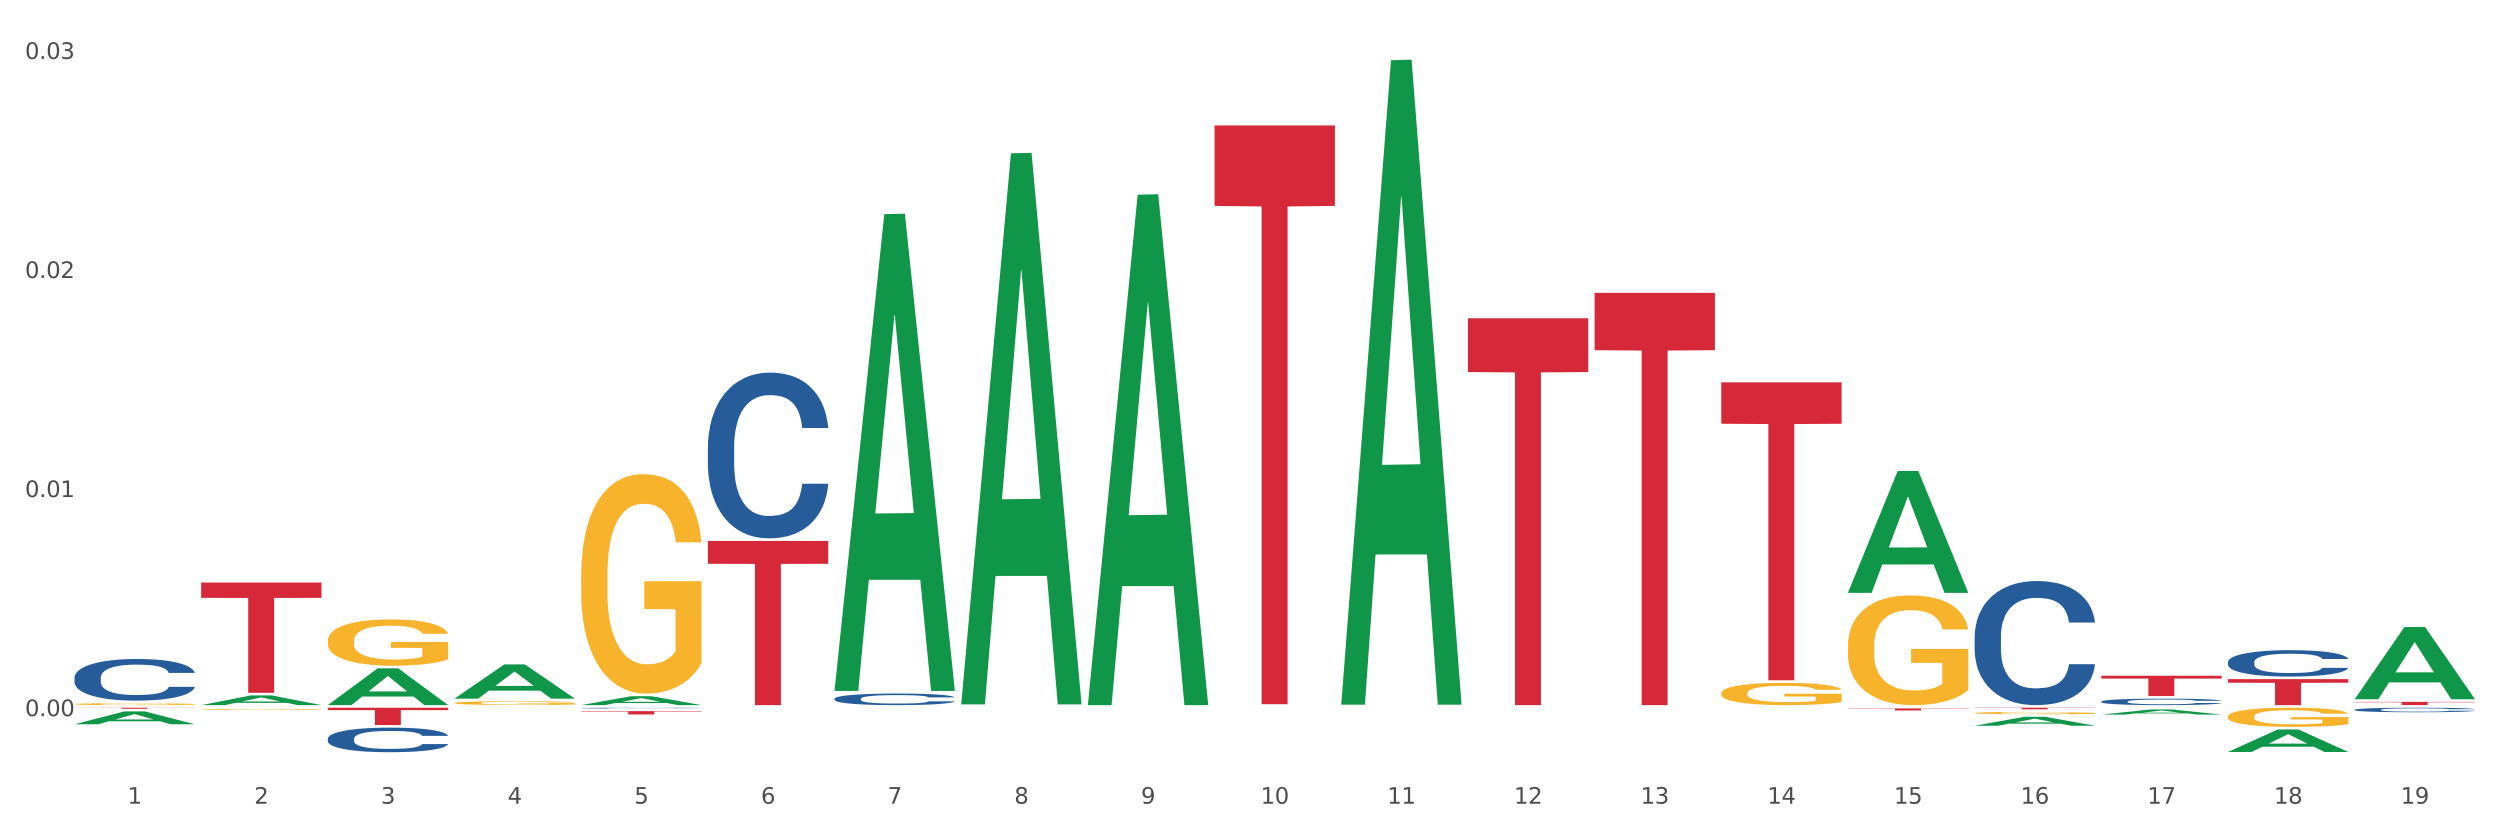 <?xml version="1.0" encoding="utf-8" standalone="no"?>
<!DOCTYPE svg PUBLIC "-//W3C//DTD SVG 1.1//EN"
  "http://www.w3.org/Graphics/SVG/1.1/DTD/svg11.dtd">
<svg xmlns:xlink="http://www.w3.org/1999/xlink" width="1080pt" height="360pt" viewBox="0 0 1080 360" xmlns="http://www.w3.org/2000/svg" version="1.1">
 <rect x="0" y="0" width="1080" height="360" fill="#333333" stroke="none"/>
 <defs>
  <style type="text/css">*{stroke-linejoin: round; stroke-linecap: butt}</style>
 </defs>
 <g id="figure_1">
  <g id="patch_1">
   <path d="M 0 360 
L 1080 360 
L 1080 0 
L 0 0 
z
" style="fill: #ffffff; stroke: #ffffff; stroke-linejoin: miter"/>
  </g>
  <g id="axes_1">
   <g id="matplotlib.axis_1">
    <g id="xtick_1">
     <g id="text_1">
      <!-- 1 -->
      <g style="fill: #4d4d4d" transform="translate(55.115 347.204) scale(0.096 -0.096)">
       <defs>
        <path id="DejaVuSans-31" d="M 794 531 
L 1825 531 
L 1825 4091 
L 703 3866 
L 703 4441 
L 1819 4666 
L 2450 4666 
L 2450 531 
L 3481 531 
L 3481 0 
L 794 0 
L 794 531 
z
" transform="scale(0.016)"/>
       </defs>
       <use xlink:href="#DejaVuSans-31"/>
      </g>
     </g>
    </g>
    <g id="xtick_2">
     <g id="text_2">
      <!-- 2 -->
      <g style="fill: #4d4d4d" transform="translate(109.839 347.204) scale(0.096 -0.096)">
       <defs>
        <path id="DejaVuSans-32" d="M 1228 531 
L 3431 531 
L 3431 0 
L 469 0 
L 469 531 
Q 828 903 1448 1529 
Q 2069 2156 2228 2338 
Q 2531 2678 2651 2914 
Q 2772 3150 2772 3378 
Q 2772 3750 2511 3984 
Q 2250 4219 1831 4219 
Q 1534 4219 1204 4116 
Q 875 4013 500 3803 
L 500 4441 
Q 881 4594 1212 4672 
Q 1544 4750 1819 4750 
Q 2544 4750 2975 4387 
Q 3406 4025 3406 3419 
Q 3406 3131 3298 2873 
Q 3191 2616 2906 2266 
Q 2828 2175 2409 1742 
Q 1991 1309 1228 531 
z
" transform="scale(0.016)"/>
       </defs>
       <use xlink:href="#DejaVuSans-32"/>
      </g>
     </g>
    </g>
    <g id="xtick_3">
     <g id="text_3">
      <!-- 3 -->
      <g style="fill: #4d4d4d" transform="translate(164.564 347.204) scale(0.096 -0.096)">
       <defs>
        <path id="DejaVuSans-33" d="M 2597 2516 
Q 3050 2419 3304 2112 
Q 3559 1806 3559 1356 
Q 3559 666 3084 287 
Q 2609 -91 1734 -91 
Q 1441 -91 1130 -33 
Q 819 25 488 141 
L 488 750 
Q 750 597 1062 519 
Q 1375 441 1716 441 
Q 2309 441 2620 675 
Q 2931 909 2931 1356 
Q 2931 1769 2642 2001 
Q 2353 2234 1838 2234 
L 1294 2234 
L 1294 2753 
L 1863 2753 
Q 2328 2753 2575 2939 
Q 2822 3125 2822 3475 
Q 2822 3834 2567 4026 
Q 2313 4219 1838 4219 
Q 1578 4219 1281 4162 
Q 984 4106 628 3988 
L 628 4550 
Q 988 4650 1302 4700 
Q 1616 4750 1894 4750 
Q 2613 4750 3031 4423 
Q 3450 4097 3450 3541 
Q 3450 3153 3228 2886 
Q 3006 2619 2597 2516 
z
" transform="scale(0.016)"/>
       </defs>
       <use xlink:href="#DejaVuSans-33"/>
      </g>
     </g>
    </g>
    <g id="xtick_4">
     <g id="text_4">
      <!-- 4 -->
      <g style="fill: #4d4d4d" transform="translate(219.288 347.204) scale(0.096 -0.096)">
       <defs>
        <path id="DejaVuSans-34" d="M 2419 4116 
L 825 1625 
L 2419 1625 
L 2419 4116 
z
M 2253 4666 
L 3047 4666 
L 3047 1625 
L 3713 1625 
L 3713 1100 
L 3047 1100 
L 3047 0 
L 2419 0 
L 2419 1100 
L 313 1100 
L 313 1709 
L 2253 4666 
z
" transform="scale(0.016)"/>
       </defs>
       <use xlink:href="#DejaVuSans-34"/>
      </g>
     </g>
    </g>
    <g id="xtick_5">
     <g id="text_5">
      <!-- 5 -->
      <g style="fill: #4d4d4d" transform="translate(274.012 347.204) scale(0.096 -0.096)">
       <defs>
        <path id="DejaVuSans-35" d="M 691 4666 
L 3169 4666 
L 3169 4134 
L 1269 4134 
L 1269 2991 
Q 1406 3038 1543 3061 
Q 1681 3084 1819 3084 
Q 2600 3084 3056 2656 
Q 3513 2228 3513 1497 
Q 3513 744 3044 326 
Q 2575 -91 1722 -91 
Q 1428 -91 1123 -41 
Q 819 9 494 109 
L 494 744 
Q 775 591 1075 516 
Q 1375 441 1709 441 
Q 2250 441 2565 725 
Q 2881 1009 2881 1497 
Q 2881 1984 2565 2268 
Q 2250 2553 1709 2553 
Q 1456 2553 1204 2497 
Q 953 2441 691 2322 
L 691 4666 
z
" transform="scale(0.016)"/>
       </defs>
       <use xlink:href="#DejaVuSans-35"/>
      </g>
     </g>
    </g>
    <g id="xtick_6">
     <g id="text_6">
      <!-- 6 -->
      <g style="fill: #4d4d4d" transform="translate(328.736 347.204) scale(0.096 -0.096)">
       <defs>
        <path id="DejaVuSans-36" d="M 2113 2584 
Q 1688 2584 1439 2293 
Q 1191 2003 1191 1497 
Q 1191 994 1439 701 
Q 1688 409 2113 409 
Q 2538 409 2786 701 
Q 3034 994 3034 1497 
Q 3034 2003 2786 2293 
Q 2538 2584 2113 2584 
z
M 3366 4563 
L 3366 3988 
Q 3128 4100 2886 4159 
Q 2644 4219 2406 4219 
Q 1781 4219 1451 3797 
Q 1122 3375 1075 2522 
Q 1259 2794 1537 2939 
Q 1816 3084 2150 3084 
Q 2853 3084 3261 2657 
Q 3669 2231 3669 1497 
Q 3669 778 3244 343 
Q 2819 -91 2113 -91 
Q 1303 -91 875 529 
Q 447 1150 447 2328 
Q 447 3434 972 4092 
Q 1497 4750 2381 4750 
Q 2619 4750 2861 4703 
Q 3103 4656 3366 4563 
z
" transform="scale(0.016)"/>
       </defs>
       <use xlink:href="#DejaVuSans-36"/>
      </g>
     </g>
    </g>
    <g id="xtick_7">
     <g id="text_7">
      <!-- 7 -->
      <g style="fill: #4d4d4d" transform="translate(383.461 347.204) scale(0.096 -0.096)">
       <defs>
        <path id="DejaVuSans-37" d="M 525 4666 
L 3525 4666 
L 3525 4397 
L 1831 0 
L 1172 0 
L 2766 4134 
L 525 4134 
L 525 4666 
z
" transform="scale(0.016)"/>
       </defs>
       <use xlink:href="#DejaVuSans-37"/>
      </g>
     </g>
    </g>
    <g id="xtick_8">
     <g id="text_8">
      <!-- 8 -->
      <g style="fill: #4d4d4d" transform="translate(438.185 347.204) scale(0.096 -0.096)">
       <defs>
        <path id="DejaVuSans-38" d="M 2034 2216 
Q 1584 2216 1326 1975 
Q 1069 1734 1069 1313 
Q 1069 891 1326 650 
Q 1584 409 2034 409 
Q 2484 409 2743 651 
Q 3003 894 3003 1313 
Q 3003 1734 2745 1975 
Q 2488 2216 2034 2216 
z
M 1403 2484 
Q 997 2584 770 2862 
Q 544 3141 544 3541 
Q 544 4100 942 4425 
Q 1341 4750 2034 4750 
Q 2731 4750 3128 4425 
Q 3525 4100 3525 3541 
Q 3525 3141 3298 2862 
Q 3072 2584 2669 2484 
Q 3125 2378 3379 2068 
Q 3634 1759 3634 1313 
Q 3634 634 3220 271 
Q 2806 -91 2034 -91 
Q 1263 -91 848 271 
Q 434 634 434 1313 
Q 434 1759 690 2068 
Q 947 2378 1403 2484 
z
M 1172 3481 
Q 1172 3119 1398 2916 
Q 1625 2713 2034 2713 
Q 2441 2713 2670 2916 
Q 2900 3119 2900 3481 
Q 2900 3844 2670 4047 
Q 2441 4250 2034 4250 
Q 1625 4250 1398 4047 
Q 1172 3844 1172 3481 
z
" transform="scale(0.016)"/>
       </defs>
       <use xlink:href="#DejaVuSans-38"/>
      </g>
     </g>
    </g>
    <g id="xtick_9">
     <g id="text_9">
      <!-- 9 -->
      <g style="fill: #4d4d4d" transform="translate(492.909 347.204) scale(0.096 -0.096)">
       <defs>
        <path id="DejaVuSans-39" d="M 703 97 
L 703 672 
Q 941 559 1184 500 
Q 1428 441 1663 441 
Q 2288 441 2617 861 
Q 2947 1281 2994 2138 
Q 2813 1869 2534 1725 
Q 2256 1581 1919 1581 
Q 1219 1581 811 2004 
Q 403 2428 403 3163 
Q 403 3881 828 4315 
Q 1253 4750 1959 4750 
Q 2769 4750 3195 4129 
Q 3622 3509 3622 2328 
Q 3622 1225 3098 567 
Q 2575 -91 1691 -91 
Q 1453 -91 1209 -44 
Q 966 3 703 97 
z
M 1959 2075 
Q 2384 2075 2632 2365 
Q 2881 2656 2881 3163 
Q 2881 3666 2632 3958 
Q 2384 4250 1959 4250 
Q 1534 4250 1286 3958 
Q 1038 3666 1038 3163 
Q 1038 2656 1286 2365 
Q 1534 2075 1959 2075 
z
" transform="scale(0.016)"/>
       </defs>
       <use xlink:href="#DejaVuSans-39"/>
      </g>
     </g>
    </g>
    <g id="xtick_10">
     <g id="text_10">
      <!-- 10 -->
      <g style="fill: #4d4d4d" transform="translate(544.58 347.204) scale(0.096 -0.096)">
       <defs>
        <path id="DejaVuSans-30" d="M 2034 4250 
Q 1547 4250 1301 3770 
Q 1056 3291 1056 2328 
Q 1056 1369 1301 889 
Q 1547 409 2034 409 
Q 2525 409 2770 889 
Q 3016 1369 3016 2328 
Q 3016 3291 2770 3770 
Q 2525 4250 2034 4250 
z
M 2034 4750 
Q 2819 4750 3233 4129 
Q 3647 3509 3647 2328 
Q 3647 1150 3233 529 
Q 2819 -91 2034 -91 
Q 1250 -91 836 529 
Q 422 1150 422 2328 
Q 422 3509 836 4129 
Q 1250 4750 2034 4750 
z
" transform="scale(0.016)"/>
       </defs>
       <use xlink:href="#DejaVuSans-31"/>
       <use xlink:href="#DejaVuSans-30" transform="translate(63.623 0)"/>
      </g>
     </g>
    </g>
    <g id="xtick_11">
     <g id="text_11">
      <!-- 11 -->
      <g style="fill: #4d4d4d" transform="translate(599.304 347.204) scale(0.096 -0.096)">
       <use xlink:href="#DejaVuSans-31"/>
       <use xlink:href="#DejaVuSans-31" transform="translate(63.623 0)"/>
      </g>
     </g>
    </g>
    <g id="xtick_12">
     <g id="text_12">
      <!-- 12 -->
      <g style="fill: #4d4d4d" transform="translate(654.028 347.204) scale(0.096 -0.096)">
       <use xlink:href="#DejaVuSans-31"/>
       <use xlink:href="#DejaVuSans-32" transform="translate(63.623 0)"/>
      </g>
     </g>
    </g>
    <g id="xtick_13">
     <g id="text_13">
      <!-- 13 -->
      <g style="fill: #4d4d4d" transform="translate(708.752 347.204) scale(0.096 -0.096)">
       <use xlink:href="#DejaVuSans-31"/>
       <use xlink:href="#DejaVuSans-33" transform="translate(63.623 0)"/>
      </g>
     </g>
    </g>
    <g id="xtick_14">
     <g id="text_14">
      <!-- 14 -->
      <g style="fill: #4d4d4d" transform="translate(763.477 347.204) scale(0.096 -0.096)">
       <use xlink:href="#DejaVuSans-31"/>
       <use xlink:href="#DejaVuSans-34" transform="translate(63.623 0)"/>
      </g>
     </g>
    </g>
    <g id="xtick_15">
     <g id="text_15">
      <!-- 15 -->
      <g style="fill: #4d4d4d" transform="translate(818.201 347.204) scale(0.096 -0.096)">
       <use xlink:href="#DejaVuSans-31"/>
       <use xlink:href="#DejaVuSans-35" transform="translate(63.623 0)"/>
      </g>
     </g>
    </g>
    <g id="xtick_16">
     <g id="text_16">
      <!-- 16 -->
      <g style="fill: #4d4d4d" transform="translate(872.925 347.204) scale(0.096 -0.096)">
       <use xlink:href="#DejaVuSans-31"/>
       <use xlink:href="#DejaVuSans-36" transform="translate(63.623 0)"/>
      </g>
     </g>
    </g>
    <g id="xtick_17">
     <g id="text_17">
      <!-- 17 -->
      <g style="fill: #4d4d4d" transform="translate(927.649 347.204) scale(0.096 -0.096)">
       <use xlink:href="#DejaVuSans-31"/>
       <use xlink:href="#DejaVuSans-37" transform="translate(63.623 0)"/>
      </g>
     </g>
    </g>
    <g id="xtick_18">
     <g id="text_18">
      <!-- 18 -->
      <g style="fill: #4d4d4d" transform="translate(982.374 347.204) scale(0.096 -0.096)">
       <use xlink:href="#DejaVuSans-31"/>
       <use xlink:href="#DejaVuSans-38" transform="translate(63.623 0)"/>
      </g>
     </g>
    </g>
    <g id="xtick_19">
     <g id="text_19">
      <!-- 19 -->
      <g style="fill: #4d4d4d" transform="translate(1037.098 347.204) scale(0.096 -0.096)">
       <use xlink:href="#DejaVuSans-31"/>
       <use xlink:href="#DejaVuSans-39" transform="translate(63.623 0)"/>
      </g>
     </g>
    </g>
    <g id="xtick_20"/>
    <g id="xtick_21"/>
    <g id="xtick_22"/>
    <g id="xtick_23"/>
    <g id="xtick_24"/>
    <g id="xtick_25"/>
    <g id="xtick_26"/>
    <g id="xtick_27"/>
    <g id="xtick_28"/>
    <g id="xtick_29"/>
    <g id="xtick_30"/>
    <g id="xtick_31"/>
    <g id="xtick_32"/>
    <g id="xtick_33"/>
    <g id="xtick_34"/>
    <g id="xtick_35"/>
    <g id="xtick_36"/>
    <g id="xtick_37"/>
   </g>
   <g id="matplotlib.axis_2">
    <g id="ytick_1">
     <g id="text_20">
      <!-- 0.00 -->
      <g style="fill: #4d4d4d" transform="translate(10.8 309.381) scale(0.096 -0.096)">
       <defs>
        <path id="DejaVuSans-2e" d="M 684 794 
L 1344 794 
L 1344 0 
L 684 0 
L 684 794 
z
" transform="scale(0.016)"/>
       </defs>
       <use xlink:href="#DejaVuSans-30"/>
       <use xlink:href="#DejaVuSans-2e" transform="translate(63.623 0)"/>
       <use xlink:href="#DejaVuSans-30" transform="translate(95.41 0)"/>
       <use xlink:href="#DejaVuSans-30" transform="translate(159.033 0)"/>
      </g>
     </g>
    </g>
    <g id="ytick_2">
     <g id="text_21">
      <!-- 0.01 -->
      <g style="fill: #4d4d4d" transform="translate(10.8 214.741) scale(0.096 -0.096)">
       <use xlink:href="#DejaVuSans-30"/>
       <use xlink:href="#DejaVuSans-2e" transform="translate(63.623 0)"/>
       <use xlink:href="#DejaVuSans-30" transform="translate(95.41 0)"/>
       <use xlink:href="#DejaVuSans-31" transform="translate(159.033 0)"/>
      </g>
     </g>
    </g>
    <g id="ytick_3">
     <g id="text_22">
      <!-- 0.02 -->
      <g style="fill: #4d4d4d" transform="translate(10.8 120.102) scale(0.096 -0.096)">
       <use xlink:href="#DejaVuSans-30"/>
       <use xlink:href="#DejaVuSans-2e" transform="translate(63.623 0)"/>
       <use xlink:href="#DejaVuSans-30" transform="translate(95.41 0)"/>
       <use xlink:href="#DejaVuSans-32" transform="translate(159.033 0)"/>
      </g>
     </g>
    </g>
    <g id="ytick_4">
     <g id="text_23">
      <!-- 0.03 -->
      <g style="fill: #4d4d4d" transform="translate(10.8 25.462) scale(0.096 -0.096)">
       <use xlink:href="#DejaVuSans-30"/>
       <use xlink:href="#DejaVuSans-2e" transform="translate(63.623 0)"/>
       <use xlink:href="#DejaVuSans-30" transform="translate(95.41 0)"/>
       <use xlink:href="#DejaVuSans-33" transform="translate(159.033 0)"/>
      </g>
     </g>
    </g>
    <g id="ytick_5"/>
    <g id="ytick_6"/>
    <g id="ytick_7"/>
   </g>
   <g id="PolyCollection_1">
    <path d="M 32.175 312.884 
L 32.229 312.879 
L 53.667 307.327 
L 62.564 307.321 
L 84.163 312.895 
L 73.873 312.895 
L 69.21 311.597 
L 47.075 311.597 
L 46.914 311.618 
L 42.412 312.895 
L 32.175 312.895 
L 32.175 312.884 
L 49.862 310.822 
L 66.423 310.817 
L 58.223 308.509 
L 58.115 308.499 
L 58.008 308.515 
L 49.808 310.817 
L 49.862 310.822 
L 32.175 312.884 
z
" clip-path="url(#pce33a28bf4)" style="fill: #109648"/>
    <path d="M 196.348 303.693 
L 196.409 303.692 
L 196.409 303.638 
L 196.532 303.592 
L 197.146 303.48 
L 198.066 303.387 
L 198.742 303.338 
L 199.417 303.298 
L 200.215 303.257 
L 201.197 303.216 
L 202.977 303.154 
L 204.082 303.123 
L 205.432 303.09 
L 207.887 303.042 
L 209.667 303.016 
L 211.508 302.993 
L 214.516 302.966 
L 216.48 302.954 
L 218.567 302.945 
L 221.084 302.939 
L 222.986 302.938 
L 227.16 302.942 
L 230.72 302.956 
L 232.439 302.966 
L 234.648 302.984 
L 235.815 302.996 
L 237.717 303.02 
L 239.681 303.051 
L 241.032 303.078 
L 243.057 303.129 
L 244.592 303.18 
L 246.003 303.242 
L 246.74 303.286 
L 247.292 303.326 
L 247.783 303.372 
L 248.275 303.445 
L 237.226 303.445 
L 236.797 303.393 
L 236.121 303.344 
L 235.139 303.296 
L 234.28 303.266 
L 232.807 303.229 
L 231.457 303.205 
L 230.045 303.187 
L 228.326 303.172 
L 226.976 303.165 
L 225.073 303.159 
L 221.329 303.16 
L 218.813 303.172 
L 217.094 303.187 
L 215.989 303.201 
L 215.007 303.216 
L 213.902 303.236 
L 212.613 303.268 
L 211.693 303.296 
L 210.772 303.332 
L 210.035 303.368 
L 209.36 303.41 
L 208.808 303.454 
L 208.378 303.501 
L 208.01 303.557 
L 207.703 303.651 
L 207.703 303.856 
L 207.826 303.902 
L 208.133 303.963 
L 208.501 304.01 
L 209.115 304.065 
L 209.667 304.102 
L 210.711 304.156 
L 211.877 304.201 
L 212.797 304.229 
L 213.718 304.253 
L 215.314 304.286 
L 217.094 304.313 
L 218.628 304.329 
L 220.715 304.344 
L 222.127 304.35 
L 223.355 304.353 
L 226.362 304.353 
L 228.51 304.348 
L 230.904 304.338 
L 232.746 304.325 
L 234.28 304.308 
L 235.999 304.281 
L 237.104 304.256 
L 237.104 303.944 
L 223.6 303.942 
L 223.6 303.735 
L 248.336 303.735 
L 248.336 304.344 
L 247.292 304.375 
L 246.126 304.404 
L 244.899 304.429 
L 243.057 304.46 
L 240.848 304.49 
L 238.884 304.511 
L 236.797 304.529 
L 234.341 304.545 
L 231.15 304.56 
L 229.186 304.566 
L 226.73 304.571 
L 223.846 304.572 
L 221.329 304.569 
L 218.874 304.562 
L 216.296 304.548 
L 213.779 304.529 
L 211.877 304.51 
L 209.974 304.486 
L 207.948 304.454 
L 206.353 304.425 
L 205.125 304.398 
L 203.775 304.363 
L 202.302 304.319 
L 201.197 304.278 
L 200.215 304.236 
L 199.171 304.183 
L 198.435 304.136 
L 197.698 304.078 
L 197.269 304.035 
L 196.777 303.968 
L 196.409 303.874 
L 196.348 303.693 
z
" clip-path="url(#pce33a28bf4)" style="fill: #f7b32b"/>
    <path d="M 251.072 248.649 
L 251.133 248.562 
L 251.133 245.445 
L 251.256 242.761 
L 251.87 236.267 
L 252.791 230.898 
L 253.466 228.041 
L 254.141 225.703 
L 254.939 223.365 
L 255.921 220.941 
L 257.701 217.39 
L 258.806 215.572 
L 260.156 213.667 
L 262.611 210.896 
L 264.391 209.338 
L 266.233 208.039 
L 269.24 206.48 
L 271.204 205.787 
L 273.291 205.268 
L 275.808 204.922 
L 277.711 204.835 
L 281.884 205.095 
L 285.444 205.874 
L 287.163 206.48 
L 289.373 207.519 
L 290.539 208.212 
L 292.442 209.597 
L 294.406 211.416 
L 295.756 212.974 
L 297.782 215.918 
L 299.316 218.862 
L 300.728 222.499 
L 301.464 225.01 
L 302.017 227.348 
L 302.508 230.032 
L 302.999 234.275 
L 291.951 234.275 
L 291.521 231.245 
L 290.846 228.387 
L 289.864 225.616 
L 289.004 223.885 
L 287.531 221.72 
L 286.181 220.334 
L 284.769 219.295 
L 283.051 218.429 
L 281.7 217.997 
L 279.797 217.65 
L 276.053 217.737 
L 273.537 218.429 
L 271.818 219.295 
L 270.713 220.075 
L 269.731 220.941 
L 268.627 222.153 
L 267.338 223.971 
L 266.417 225.616 
L 265.496 227.694 
L 264.76 229.773 
L 264.084 232.197 
L 263.532 234.795 
L 263.102 237.479 
L 262.734 240.769 
L 262.427 246.225 
L 262.427 258.087 
L 262.55 260.771 
L 262.857 264.322 
L 263.225 267.006 
L 263.839 270.21 
L 264.391 272.374 
L 265.435 275.492 
L 266.601 278.089 
L 267.522 279.734 
L 268.442 281.12 
L 270.038 283.025 
L 271.818 284.583 
L 273.353 285.536 
L 275.44 286.402 
L 276.851 286.748 
L 278.079 286.921 
L 281.086 286.921 
L 283.235 286.662 
L 285.629 286.055 
L 287.47 285.276 
L 289.004 284.324 
L 290.723 282.765 
L 291.828 281.293 
L 291.828 263.196 
L 278.324 263.109 
L 278.324 251.074 
L 303.06 251.074 
L 303.06 286.402 
L 302.017 288.22 
L 300.851 289.865 
L 299.623 291.337 
L 297.782 293.156 
L 295.572 294.888 
L 293.608 296.1 
L 291.521 297.139 
L 289.066 298.091 
L 285.874 298.957 
L 283.91 299.304 
L 281.455 299.563 
L 278.57 299.65 
L 276.053 299.477 
L 273.598 299.044 
L 271.02 298.265 
L 268.504 297.139 
L 266.601 296.013 
L 264.698 294.628 
L 262.673 292.809 
L 261.077 291.078 
L 259.849 289.519 
L 258.499 287.527 
L 257.026 284.93 
L 255.921 282.592 
L 254.939 280.167 
L 253.896 277.05 
L 253.159 274.366 
L 252.422 270.989 
L 251.993 268.478 
L 251.502 264.581 
L 251.133 259.126 
L 251.072 248.649 
z
" clip-path="url(#pce33a28bf4)" style="fill: #f7b32b"/>
    <path d="M 743.591 299.446 
L 743.652 299.437 
L 743.652 299.122 
L 743.775 298.85 
L 744.388 298.192 
L 745.309 297.648 
L 745.984 297.358 
L 746.66 297.121 
L 747.457 296.884 
L 748.44 296.639 
L 750.22 296.279 
L 751.324 296.095 
L 752.675 295.902 
L 755.13 295.621 
L 756.91 295.463 
L 758.751 295.331 
L 761.759 295.173 
L 763.723 295.103 
L 765.81 295.05 
L 768.326 295.015 
L 770.229 295.007 
L 774.403 295.033 
L 777.963 295.112 
L 779.681 295.173 
L 781.891 295.279 
L 783.057 295.349 
L 784.96 295.489 
L 786.924 295.673 
L 788.275 295.831 
L 790.3 296.13 
L 791.835 296.428 
L 793.246 296.796 
L 793.983 297.051 
L 794.535 297.288 
L 795.026 297.56 
L 795.517 297.99 
L 784.469 297.99 
L 784.039 297.683 
L 783.364 297.393 
L 782.382 297.112 
L 781.523 296.937 
L 780.05 296.718 
L 778.699 296.577 
L 777.288 296.472 
L 775.569 296.384 
L 774.219 296.34 
L 772.316 296.305 
L 768.572 296.314 
L 766.055 296.384 
L 764.337 296.472 
L 763.232 296.551 
L 762.25 296.639 
L 761.145 296.761 
L 759.856 296.946 
L 758.935 297.112 
L 758.015 297.323 
L 757.278 297.534 
L 756.603 297.779 
L 756.051 298.042 
L 755.621 298.314 
L 755.253 298.648 
L 754.946 299.201 
L 754.946 300.403 
L 755.068 300.675 
L 755.375 301.034 
L 755.744 301.306 
L 756.357 301.631 
L 756.91 301.85 
L 757.953 302.166 
L 759.119 302.429 
L 760.04 302.596 
L 760.961 302.737 
L 762.557 302.93 
L 764.337 303.088 
L 765.871 303.184 
L 767.958 303.272 
L 769.37 303.307 
L 770.597 303.324 
L 773.605 303.324 
L 775.753 303.298 
L 778.147 303.237 
L 779.988 303.158 
L 781.523 303.061 
L 783.241 302.903 
L 784.346 302.754 
L 784.346 300.92 
L 770.843 300.912 
L 770.843 299.692 
L 795.579 299.692 
L 795.579 303.272 
L 794.535 303.456 
L 793.369 303.623 
L 792.141 303.772 
L 790.3 303.956 
L 788.09 304.132 
L 786.126 304.255 
L 784.039 304.36 
L 781.584 304.456 
L 778.392 304.544 
L 776.428 304.579 
L 773.973 304.605 
L 771.088 304.614 
L 768.572 304.597 
L 766.117 304.553 
L 763.539 304.474 
L 761.022 304.36 
L 759.119 304.246 
L 757.217 304.105 
L 755.191 303.921 
L 753.595 303.746 
L 752.368 303.588 
L 751.017 303.386 
L 749.544 303.123 
L 748.44 302.886 
L 747.457 302.64 
L 746.414 302.324 
L 745.677 302.052 
L 744.941 301.71 
L 744.511 301.456 
L 744.02 301.061 
L 743.652 300.508 
L 743.591 299.446 
z
" clip-path="url(#pce33a28bf4)" style="fill: #f7b32b"/>
    <path d="M 798.315 279.124 
L 798.376 279.081 
L 798.376 277.523 
L 798.499 276.182 
L 799.113 272.936 
L 800.033 270.253 
L 800.709 268.825 
L 801.384 267.656 
L 802.182 266.488 
L 803.164 265.276 
L 804.944 263.502 
L 806.049 262.593 
L 807.399 261.641 
L 809.854 260.256 
L 811.634 259.477 
L 813.475 258.828 
L 816.483 258.049 
L 818.447 257.703 
L 820.534 257.443 
L 823.051 257.27 
L 824.953 257.227 
L 829.127 257.356 
L 832.687 257.746 
L 834.406 258.049 
L 836.615 258.568 
L 837.782 258.914 
L 839.684 259.607 
L 841.648 260.516 
L 842.999 261.295 
L 845.024 262.766 
L 846.559 264.237 
L 847.97 266.055 
L 848.707 267.31 
L 849.259 268.478 
L 849.75 269.82 
L 850.242 271.941 
L 839.193 271.941 
L 838.764 270.426 
L 838.088 268.998 
L 837.106 267.613 
L 836.247 266.747 
L 834.774 265.665 
L 833.424 264.973 
L 832.012 264.454 
L 830.293 264.021 
L 828.943 263.805 
L 827.04 263.631 
L 823.296 263.675 
L 820.78 264.021 
L 819.061 264.454 
L 817.956 264.843 
L 816.974 265.276 
L 815.869 265.882 
L 814.58 266.791 
L 813.66 267.613 
L 812.739 268.652 
L 812.002 269.69 
L 811.327 270.902 
L 810.775 272.2 
L 810.345 273.542 
L 809.977 275.186 
L 809.67 277.913 
L 809.67 283.842 
L 809.793 285.183 
L 810.1 286.957 
L 810.468 288.299 
L 811.082 289.9 
L 811.634 290.982 
L 812.678 292.54 
L 813.844 293.838 
L 814.764 294.661 
L 815.685 295.353 
L 817.281 296.305 
L 819.061 297.084 
L 820.595 297.56 
L 822.682 297.993 
L 824.094 298.166 
L 825.322 298.253 
L 828.329 298.253 
L 830.477 298.123 
L 832.871 297.82 
L 834.713 297.43 
L 836.247 296.954 
L 837.966 296.175 
L 839.071 295.44 
L 839.071 286.395 
L 825.567 286.352 
L 825.567 280.336 
L 850.303 280.336 
L 850.303 297.993 
L 849.259 298.902 
L 848.093 299.724 
L 846.866 300.46 
L 845.024 301.369 
L 842.815 302.234 
L 840.851 302.84 
L 838.764 303.359 
L 836.308 303.835 
L 833.117 304.268 
L 831.153 304.441 
L 828.697 304.571 
L 825.813 304.614 
L 823.296 304.528 
L 820.841 304.311 
L 818.263 303.922 
L 815.746 303.359 
L 813.844 302.797 
L 811.941 302.104 
L 809.915 301.195 
L 808.32 300.33 
L 807.092 299.551 
L 805.742 298.556 
L 804.269 297.257 
L 803.164 296.089 
L 802.182 294.877 
L 801.138 293.319 
L 800.402 291.978 
L 799.665 290.29 
L 799.236 289.035 
L 798.744 287.087 
L 798.376 284.361 
L 798.315 279.124 
z
" clip-path="url(#pce33a28bf4)" style="fill: #f7b32b"/>
    <path d="M 962.488 309.557 
L 962.549 309.549 
L 962.549 309.277 
L 962.672 309.043 
L 963.286 308.477 
L 964.206 308.008 
L 964.881 307.759 
L 965.557 307.555 
L 966.355 307.351 
L 967.337 307.139 
L 969.117 306.83 
L 970.221 306.671 
L 971.572 306.505 
L 974.027 306.263 
L 975.807 306.127 
L 977.648 306.014 
L 980.656 305.878 
L 982.62 305.817 
L 984.707 305.772 
L 987.223 305.742 
L 989.126 305.734 
L 993.3 305.757 
L 996.86 305.825 
L 998.579 305.878 
L 1000.788 305.968 
L 1001.954 306.029 
L 1003.857 306.15 
L 1005.821 306.308 
L 1007.172 306.444 
L 1009.197 306.701 
L 1010.732 306.958 
L 1012.143 307.275 
L 1012.88 307.494 
L 1013.432 307.698 
L 1013.923 307.933 
L 1014.414 308.303 
L 1003.366 308.303 
L 1002.936 308.038 
L 1002.261 307.789 
L 1001.279 307.547 
L 1000.42 307.396 
L 998.947 307.207 
L 997.596 307.087 
L 996.185 306.996 
L 994.466 306.92 
L 993.116 306.883 
L 991.213 306.852 
L 987.469 306.86 
L 984.952 306.92 
L 983.234 306.996 
L 982.129 307.064 
L 981.147 307.139 
L 980.042 307.245 
L 978.753 307.404 
L 977.832 307.547 
L 976.912 307.729 
L 976.175 307.91 
L 975.5 308.122 
L 974.948 308.348 
L 974.518 308.582 
L 974.15 308.869 
L 973.843 309.345 
L 973.843 310.381 
L 973.966 310.615 
L 974.272 310.924 
L 974.641 311.159 
L 975.255 311.438 
L 975.807 311.627 
L 976.85 311.899 
L 978.017 312.126 
L 978.937 312.269 
L 979.858 312.39 
L 981.454 312.556 
L 983.234 312.692 
L 984.768 312.775 
L 986.855 312.851 
L 988.267 312.881 
L 989.494 312.896 
L 992.502 312.896 
L 994.65 312.874 
L 997.044 312.821 
L 998.885 312.753 
L 1000.42 312.67 
L 1002.139 312.534 
L 1003.243 312.405 
L 1003.243 310.826 
L 989.74 310.819 
L 989.74 309.769 
L 1014.476 309.769 
L 1014.476 312.851 
L 1013.432 313.01 
L 1012.266 313.153 
L 1011.038 313.282 
L 1009.197 313.44 
L 1006.987 313.591 
L 1005.023 313.697 
L 1002.936 313.788 
L 1000.481 313.871 
L 997.29 313.946 
L 995.325 313.977 
L 992.87 313.999 
L 989.985 314.007 
L 987.469 313.992 
L 985.014 313.954 
L 982.436 313.886 
L 979.919 313.788 
L 978.017 313.69 
L 976.114 313.569 
L 974.088 313.41 
L 972.492 313.259 
L 971.265 313.123 
L 969.915 312.949 
L 968.441 312.723 
L 967.337 312.519 
L 966.355 312.307 
L 965.311 312.035 
L 964.575 311.801 
L 963.838 311.506 
L 963.408 311.287 
L 962.917 310.947 
L 962.549 310.471 
L 962.488 309.557 
z
" clip-path="url(#pce33a28bf4)" style="fill: #f7b32b"/>
    <path d="M 1017.212 303.201 
L 1069.2 303.201 
L 1069.2 303.393 
L 1048.75 303.394 
L 1048.75 304.58 
L 1037.539 304.58 
L 1037.539 303.394 
L 1017.212 303.393 
L 1017.212 303.202 
L 1017.212 303.201 
z
" clip-path="url(#pce33a28bf4)" style="fill: #d62839"/>
    <path d="M 962.488 293.39 
L 1014.476 293.39 
L 1014.476 294.95 
L 994.025 294.96 
L 994.025 304.614 
L 982.815 304.614 
L 982.815 294.96 
L 962.488 294.95 
L 962.488 293.4 
L 962.488 293.39 
z
" clip-path="url(#pce33a28bf4)" style="fill: #d62839"/>
    <path d="M 907.763 291.931 
L 959.751 291.931 
L 959.751 293.148 
L 939.301 293.156 
L 939.301 300.692 
L 928.09 300.692 
L 928.09 293.156 
L 907.763 293.148 
L 907.763 291.939 
L 907.763 291.931 
z
" clip-path="url(#pce33a28bf4)" style="fill: #d62839"/>
    <path d="M 853.039 305.734 
L 905.027 305.734 
L 905.027 305.83 
L 884.577 305.831 
L 884.577 306.424 
L 873.366 306.424 
L 873.366 305.831 
L 853.039 305.83 
L 853.039 305.735 
L 853.039 305.734 
z
" clip-path="url(#pce33a28bf4)" style="fill: #d62839"/>
    <path d="M 798.315 306.037 
L 850.303 306.037 
L 850.303 306.16 
L 829.853 306.16 
L 829.853 306.921 
L 818.642 306.921 
L 818.642 306.16 
L 798.315 306.16 
L 798.315 306.038 
L 798.315 306.037 
z
" clip-path="url(#pce33a28bf4)" style="fill: #d62839"/>
    <path d="M 743.591 165.177 
L 795.579 165.177 
L 795.579 183.064 
L 775.128 183.184 
L 775.128 293.887 
L 763.918 293.887 
L 763.918 183.184 
L 743.591 183.064 
L 743.591 165.298 
L 743.591 165.177 
z
" clip-path="url(#pce33a28bf4)" style="fill: #d62839"/>
    <path d="M 688.866 126.527 
L 740.854 126.527 
L 740.854 151.276 
L 720.404 151.443 
L 720.404 304.614 
L 709.193 304.614 
L 709.193 151.443 
L 688.866 151.276 
L 688.866 126.695 
L 688.866 126.527 
z
" clip-path="url(#pce33a28bf4)" style="fill: #d62839"/>
    <path d="M 634.142 137.502 
L 686.13 137.502 
L 686.13 160.725 
L 665.68 160.882 
L 665.68 304.614 
L 654.469 304.614 
L 654.469 160.882 
L 634.142 160.725 
L 634.142 137.659 
L 634.142 137.502 
z
" clip-path="url(#pce33a28bf4)" style="fill: #d62839"/>
    <path d="M 524.693 54.214 
L 576.682 54.214 
L 576.682 88.956 
L 556.231 89.191 
L 556.231 304.217 
L 545.021 304.217 
L 545.021 89.191 
L 524.693 88.956 
L 524.693 54.448 
L 524.693 54.214 
z
" clip-path="url(#pce33a28bf4)" style="fill: #d62839"/>
    <path d="M 305.796 233.692 
L 357.784 233.692 
L 357.784 243.548 
L 337.334 243.614 
L 337.334 304.614 
L 326.123 304.614 
L 326.123 243.614 
L 305.796 243.548 
L 305.796 233.759 
L 305.796 233.692 
z
" clip-path="url(#pce33a28bf4)" style="fill: #d62839"/>
    <path d="M 32.175 304.167 
L 32.236 304.167 
L 32.236 304.139 
L 32.359 304.116 
L 32.973 304.059 
L 33.894 304.012 
L 34.569 303.987 
L 35.244 303.966 
L 36.042 303.946 
L 37.024 303.925 
L 38.804 303.894 
L 39.909 303.878 
L 41.259 303.861 
L 43.714 303.837 
L 45.494 303.823 
L 47.336 303.812 
L 50.343 303.798 
L 52.307 303.792 
L 54.394 303.787 
L 56.911 303.784 
L 58.814 303.784 
L 62.987 303.786 
L 66.547 303.793 
L 68.266 303.798 
L 70.476 303.807 
L 71.642 303.813 
L 73.544 303.825 
L 75.509 303.841 
L 76.859 303.855 
L 78.884 303.881 
L 80.419 303.906 
L 81.831 303.938 
L 82.567 303.96 
L 83.12 303.981 
L 83.611 304.004 
L 84.102 304.041 
L 73.053 304.041 
L 72.624 304.015 
L 71.949 303.99 
L 70.967 303.966 
L 70.107 303.95 
L 68.634 303.931 
L 67.284 303.919 
L 65.872 303.91 
L 64.153 303.903 
L 62.803 303.899 
L 60.9 303.896 
L 57.156 303.897 
L 54.64 303.903 
L 52.921 303.91 
L 51.816 303.917 
L 50.834 303.925 
L 49.729 303.935 
L 48.44 303.951 
L 47.52 303.966 
L 46.599 303.984 
L 45.863 304.002 
L 45.187 304.023 
L 44.635 304.046 
L 44.205 304.07 
L 43.837 304.098 
L 43.53 304.146 
L 43.53 304.25 
L 43.653 304.274 
L 43.96 304.305 
L 44.328 304.328 
L 44.942 304.356 
L 45.494 304.375 
L 46.538 304.403 
L 47.704 304.425 
L 48.625 304.44 
L 49.545 304.452 
L 51.141 304.469 
L 52.921 304.482 
L 54.456 304.491 
L 56.542 304.498 
L 57.954 304.501 
L 59.182 304.503 
L 62.189 304.503 
L 64.338 304.5 
L 66.731 304.495 
L 68.573 304.488 
L 70.107 304.48 
L 71.826 304.466 
L 72.931 304.453 
L 72.931 304.295 
L 59.427 304.294 
L 59.427 304.189 
L 84.163 304.189 
L 84.163 304.498 
L 83.12 304.514 
L 81.953 304.529 
L 80.726 304.541 
L 78.884 304.557 
L 76.675 304.573 
L 74.711 304.583 
L 72.624 304.592 
L 70.169 304.601 
L 66.977 304.608 
L 65.013 304.611 
L 62.558 304.614 
L 59.673 304.614 
L 57.156 304.613 
L 54.701 304.609 
L 52.123 304.602 
L 49.607 304.592 
L 47.704 304.582 
L 45.801 304.57 
L 43.776 304.554 
L 42.18 304.539 
L 40.952 304.526 
L 39.602 304.508 
L 38.129 304.485 
L 37.024 304.465 
L 36.042 304.444 
L 34.998 304.416 
L 34.262 304.393 
L 33.525 304.363 
L 33.096 304.341 
L 32.605 304.307 
L 32.236 304.259 
L 32.175 304.167 
z
" clip-path="url(#pce33a28bf4)" style="fill: #f7b32b"/>
    <path d="M 251.072 307.199 
L 303.06 307.199 
L 303.06 307.4 
L 282.61 307.401 
L 282.61 308.644 
L 271.399 308.644 
L 271.399 307.401 
L 251.072 307.4 
L 251.072 307.201 
L 251.072 307.199 
z
" clip-path="url(#pce33a28bf4)" style="fill: #d62839"/>
    <path d="M 141.624 305.734 
L 193.612 305.734 
L 193.612 306.774 
L 173.161 306.781 
L 173.161 313.215 
L 161.951 313.215 
L 161.951 306.781 
L 141.624 306.774 
L 141.624 305.741 
L 141.624 305.734 
z
" clip-path="url(#pce33a28bf4)" style="fill: #d62839"/>
    <path d="M 86.899 251.654 
L 138.887 251.654 
L 138.887 258.273 
L 118.437 258.318 
L 118.437 299.283 
L 107.226 299.283 
L 107.226 258.318 
L 86.899 258.273 
L 86.899 251.699 
L 86.899 251.654 
z
" clip-path="url(#pce33a28bf4)" style="fill: #d62839"/>
    <path d="M 32.175 305.734 
L 84.163 305.734 
L 84.163 305.799 
L 63.713 305.8 
L 63.713 306.201 
L 52.502 306.201 
L 52.502 305.8 
L 32.175 305.799 
L 32.175 305.735 
L 32.175 305.734 
z
" clip-path="url(#pce33a28bf4)" style="fill: #d62839"/>
    <path d="M 32.175 292.765 
L 32.236 292.749 
L 32.236 292.289 
L 32.421 291.665 
L 33.097 290.516 
L 33.957 289.646 
L 35.432 288.628 
L 36.231 288.201 
L 37.275 287.725 
L 39.426 286.954 
L 41.884 286.297 
L 43.605 285.936 
L 44.895 285.706 
L 47.784 285.296 
L 49.443 285.115 
L 51.164 284.967 
L 52.638 284.869 
L 55.096 284.754 
L 57.063 284.705 
L 59.337 284.688 
L 61.242 284.705 
L 63.761 284.77 
L 67.448 284.967 
L 68.862 285.082 
L 70.767 285.279 
L 72.733 285.542 
L 74.331 285.805 
L 76.174 286.182 
L 78.079 286.675 
L 79.923 287.298 
L 81.213 287.873 
L 82.258 288.48 
L 83.18 289.219 
L 83.856 290.024 
L 84.163 290.697 
L 72.917 290.697 
L 72.61 290.089 
L 71.996 289.433 
L 71.381 288.989 
L 70.705 288.628 
L 69.66 288.218 
L 68.739 287.955 
L 67.202 287.643 
L 65.789 287.446 
L 64.621 287.331 
L 63.208 287.233 
L 60.197 287.134 
L 58.046 287.134 
L 56.694 287.167 
L 55.035 287.249 
L 53.622 287.364 
L 51.962 287.561 
L 50.672 287.775 
L 49.381 288.054 
L 48.644 288.251 
L 47.538 288.612 
L 46.8 288.907 
L 45.817 289.416 
L 45.264 289.777 
L 44.281 290.713 
L 43.851 291.402 
L 43.666 291.879 
L 43.544 292.404 
L 43.544 294.965 
L 43.912 296.114 
L 44.22 296.606 
L 44.711 297.164 
L 45.633 297.887 
L 46.985 298.593 
L 48.398 299.101 
L 49.566 299.413 
L 50.672 299.643 
L 51.778 299.824 
L 53.13 299.988 
L 54.236 300.086 
L 55.895 300.185 
L 57.862 300.234 
L 59.398 300.234 
L 62.532 300.152 
L 63.945 300.07 
L 65.297 299.955 
L 66.772 299.774 
L 67.94 299.578 
L 68.616 299.43 
L 69.722 299.118 
L 70.582 298.79 
L 71.32 298.412 
L 71.811 298.084 
L 72.364 297.591 
L 72.795 297.033 
L 72.917 296.738 
L 84.163 296.738 
L 83.917 297.329 
L 83.487 297.903 
L 82.627 298.675 
L 81.951 299.118 
L 80.906 299.66 
L 79.8 300.119 
L 78.264 300.628 
L 76.85 301.006 
L 75.375 301.334 
L 73.778 301.629 
L 70.89 302.04 
L 69.845 302.155 
L 67.633 302.352 
L 65.912 302.467 
L 63.392 302.582 
L 60.811 302.647 
L 58.108 302.664 
L 55.711 302.631 
L 53.069 302.532 
L 51.409 302.434 
L 49.566 302.286 
L 47.415 302.056 
L 45.387 301.777 
L 43.482 301.449 
L 41.7 301.071 
L 40.041 300.645 
L 37.89 299.939 
L 36.292 299.249 
L 35.125 298.609 
L 34.326 298.067 
L 33.527 297.378 
L 33.097 296.902 
L 32.421 295.753 
L 32.175 294.686 
L 32.175 292.765 
z
" clip-path="url(#pce33a28bf4)" style="fill: #255c99"/>
    <path d="M 141.624 319.104 
L 141.685 319.094 
L 141.685 318.823 
L 141.869 318.454 
L 142.545 317.776 
L 143.406 317.262 
L 144.88 316.661 
L 145.679 316.409 
L 146.724 316.128 
L 148.875 315.672 
L 151.333 315.284 
L 153.054 315.071 
L 154.344 314.935 
L 157.232 314.693 
L 158.891 314.586 
L 160.612 314.499 
L 162.087 314.441 
L 164.545 314.373 
L 166.511 314.344 
L 168.785 314.334 
L 170.69 314.344 
L 173.21 314.383 
L 176.897 314.499 
L 178.31 314.567 
L 180.215 314.683 
L 182.182 314.839 
L 183.779 314.994 
L 185.623 315.217 
L 187.528 315.507 
L 189.371 315.876 
L 190.662 316.215 
L 191.707 316.574 
L 192.628 317.01 
L 193.304 317.485 
L 193.612 317.882 
L 182.366 317.882 
L 182.059 317.524 
L 181.444 317.136 
L 180.83 316.874 
L 180.154 316.661 
L 179.109 316.419 
L 178.187 316.264 
L 176.651 316.079 
L 175.238 315.963 
L 174.07 315.895 
L 172.657 315.837 
L 169.645 315.779 
L 167.495 315.779 
L 166.143 315.798 
L 164.484 315.847 
L 163.07 315.915 
L 161.411 316.031 
L 160.12 316.157 
L 158.83 316.322 
L 158.093 316.438 
L 156.986 316.651 
L 156.249 316.826 
L 155.266 317.126 
L 154.713 317.34 
L 153.73 317.892 
L 153.299 318.299 
L 153.115 318.58 
L 152.992 318.891 
L 152.992 320.403 
L 153.361 321.082 
L 153.668 321.372 
L 154.16 321.702 
L 155.081 322.129 
L 156.433 322.545 
L 157.847 322.846 
L 159.014 323.03 
L 160.12 323.166 
L 161.227 323.272 
L 162.579 323.369 
L 163.685 323.428 
L 165.344 323.486 
L 167.31 323.515 
L 168.847 323.515 
L 171.981 323.466 
L 173.394 323.418 
L 174.746 323.35 
L 176.221 323.243 
L 177.388 323.127 
L 178.064 323.04 
L 179.17 322.856 
L 180.031 322.662 
L 180.768 322.439 
L 181.26 322.245 
L 181.813 321.954 
L 182.243 321.624 
L 182.366 321.45 
L 193.612 321.45 
L 193.366 321.799 
L 192.936 322.138 
L 192.075 322.594 
L 191.399 322.856 
L 190.355 323.175 
L 189.249 323.447 
L 187.712 323.747 
L 186.299 323.97 
L 184.824 324.164 
L 183.226 324.339 
L 180.338 324.581 
L 179.293 324.649 
L 177.081 324.765 
L 175.36 324.833 
L 172.841 324.901 
L 170.26 324.94 
L 167.556 324.95 
L 165.16 324.93 
L 162.517 324.872 
L 160.858 324.814 
L 159.014 324.727 
L 156.864 324.591 
L 154.836 324.426 
L 152.931 324.232 
L 151.149 324.009 
L 149.489 323.757 
L 147.339 323.34 
L 145.741 322.933 
L 144.573 322.555 
L 143.774 322.235 
L 142.975 321.828 
L 142.545 321.547 
L 141.869 320.868 
L 141.624 320.238 
L 141.624 319.104 
z
" clip-path="url(#pce33a28bf4)" style="fill: #255c99"/>
    <path d="M 251.072 305.889 
L 251.134 305.889 
L 251.134 305.88 
L 251.318 305.868 
L 251.994 305.846 
L 252.854 305.829 
L 254.329 305.81 
L 255.128 305.802 
L 256.173 305.793 
L 258.323 305.778 
L 260.781 305.765 
L 262.502 305.758 
L 263.793 305.754 
L 266.681 305.746 
L 268.34 305.742 
L 270.061 305.74 
L 271.535 305.738 
L 273.994 305.735 
L 275.96 305.734 
L 278.234 305.734 
L 280.139 305.734 
L 282.658 305.736 
L 286.345 305.74 
L 287.759 305.742 
L 289.664 305.746 
L 291.63 305.751 
L 293.228 305.756 
L 295.071 305.763 
L 296.976 305.772 
L 298.82 305.784 
L 300.11 305.795 
L 301.155 305.807 
L 302.077 305.821 
L 302.753 305.837 
L 303.06 305.85 
L 291.815 305.85 
L 291.507 305.838 
L 290.893 305.825 
L 290.278 305.817 
L 289.602 305.81 
L 288.558 305.802 
L 287.636 305.797 
L 286.1 305.791 
L 284.686 305.787 
L 283.519 305.785 
L 282.105 305.783 
L 279.094 305.781 
L 276.943 305.781 
L 275.591 305.782 
L 273.932 305.783 
L 272.519 305.786 
L 270.86 305.789 
L 269.569 305.793 
L 268.279 305.799 
L 267.541 305.803 
L 266.435 305.81 
L 265.698 305.815 
L 264.714 305.825 
L 264.161 305.832 
L 263.178 305.85 
L 262.748 305.863 
L 262.564 305.872 
L 262.441 305.882 
L 262.441 305.932 
L 262.809 305.954 
L 263.117 305.963 
L 263.608 305.974 
L 264.53 305.988 
L 265.882 306.001 
L 267.295 306.011 
L 268.463 306.017 
L 269.569 306.021 
L 270.675 306.025 
L 272.027 306.028 
L 273.133 306.03 
L 274.792 306.032 
L 276.759 306.033 
L 278.295 306.033 
L 281.429 306.031 
L 282.843 306.03 
L 284.195 306.027 
L 285.669 306.024 
L 286.837 306.02 
L 287.513 306.017 
L 288.619 306.011 
L 289.479 306.005 
L 290.217 305.998 
L 290.708 305.992 
L 291.261 305.982 
L 291.692 305.971 
L 291.815 305.966 
L 303.06 305.966 
L 302.814 305.977 
L 302.384 305.988 
L 301.524 306.003 
L 300.848 306.011 
L 299.803 306.022 
L 298.697 306.031 
L 297.161 306.04 
L 295.747 306.048 
L 294.273 306.054 
L 292.675 306.06 
L 289.787 306.068 
L 288.742 306.07 
L 286.53 306.074 
L 284.809 306.076 
L 282.29 306.078 
L 279.709 306.079 
L 277.005 306.08 
L 274.608 306.079 
L 271.966 306.077 
L 270.306 306.075 
L 268.463 306.072 
L 266.312 306.068 
L 264.284 306.062 
L 262.379 306.056 
L 260.597 306.049 
L 258.938 306.041 
L 256.787 306.027 
L 255.189 306.014 
L 254.022 306.002 
L 253.223 305.991 
L 252.424 305.978 
L 251.994 305.969 
L 251.318 305.947 
L 251.072 305.926 
L 251.072 305.889 
z
" clip-path="url(#pce33a28bf4)" style="fill: #255c99"/>
    <path d="M 305.796 193.141 
L 305.858 193.076 
L 305.858 191.245 
L 306.042 188.76 
L 306.718 184.183 
L 307.578 180.717 
L 309.053 176.663 
L 309.852 174.962 
L 310.897 173.066 
L 313.048 169.993 
L 315.506 167.377 
L 317.226 165.939 
L 318.517 165.023 
L 321.405 163.388 
L 323.064 162.669 
L 324.785 162.08 
L 326.26 161.688 
L 328.718 161.23 
L 330.684 161.034 
L 332.958 160.969 
L 334.863 161.034 
L 337.382 161.296 
L 341.07 162.08 
L 342.483 162.538 
L 344.388 163.323 
L 346.354 164.369 
L 347.952 165.415 
L 349.796 166.919 
L 351.701 168.881 
L 353.544 171.366 
L 354.835 173.655 
L 355.879 176.074 
L 356.801 179.017 
L 357.477 182.221 
L 357.784 184.902 
L 346.539 184.902 
L 346.232 182.482 
L 345.617 179.867 
L 345.002 178.101 
L 344.327 176.663 
L 343.282 175.028 
L 342.36 173.982 
L 340.824 172.739 
L 339.41 171.954 
L 338.243 171.497 
L 336.829 171.104 
L 333.818 170.712 
L 331.667 170.712 
L 330.316 170.843 
L 328.656 171.17 
L 327.243 171.628 
L 325.584 172.412 
L 324.293 173.262 
L 323.003 174.374 
L 322.265 175.159 
L 321.159 176.597 
L 320.422 177.774 
L 319.439 179.801 
L 318.886 181.24 
L 317.902 184.967 
L 317.472 187.714 
L 317.288 189.61 
L 317.165 191.703 
L 317.165 201.904 
L 317.534 206.481 
L 317.841 208.443 
L 318.332 210.666 
L 319.254 213.543 
L 320.606 216.355 
L 322.02 218.382 
L 323.187 219.625 
L 324.293 220.54 
L 325.399 221.259 
L 326.751 221.913 
L 327.857 222.306 
L 329.517 222.698 
L 331.483 222.894 
L 333.019 222.894 
L 336.153 222.567 
L 337.567 222.24 
L 338.919 221.783 
L 340.394 221.063 
L 341.561 220.279 
L 342.237 219.69 
L 343.343 218.448 
L 344.204 217.14 
L 344.941 215.636 
L 345.433 214.328 
L 345.986 212.366 
L 346.416 210.143 
L 346.539 208.966 
L 357.784 208.966 
L 357.539 211.32 
L 357.108 213.609 
L 356.248 216.682 
L 355.572 218.448 
L 354.527 220.605 
L 353.421 222.436 
L 351.885 224.464 
L 350.472 225.968 
L 348.997 227.275 
L 347.399 228.452 
L 344.511 230.087 
L 343.466 230.545 
L 341.254 231.33 
L 339.533 231.787 
L 337.014 232.245 
L 334.433 232.507 
L 331.729 232.572 
L 329.332 232.441 
L 326.69 232.049 
L 325.031 231.657 
L 323.187 231.068 
L 321.036 230.153 
L 319.008 229.041 
L 317.103 227.733 
L 315.321 226.229 
L 313.662 224.529 
L 311.511 221.717 
L 309.914 218.971 
L 308.746 216.42 
L 307.947 214.263 
L 307.148 211.516 
L 306.718 209.62 
L 306.042 205.042 
L 305.796 200.792 
L 305.796 193.141 
z
" clip-path="url(#pce33a28bf4)" style="fill: #255c99"/>
    <path d="M 360.521 301.858 
L 360.582 301.854 
L 360.582 301.726 
L 360.766 301.552 
L 361.442 301.232 
L 362.303 300.99 
L 363.778 300.707 
L 364.576 300.588 
L 365.621 300.455 
L 367.772 300.241 
L 370.23 300.058 
L 371.951 299.957 
L 373.241 299.893 
L 376.129 299.779 
L 377.789 299.729 
L 379.509 299.688 
L 380.984 299.66 
L 383.442 299.628 
L 385.409 299.614 
L 387.682 299.61 
L 389.587 299.614 
L 392.107 299.633 
L 395.794 299.688 
L 397.207 299.72 
L 399.112 299.774 
L 401.079 299.848 
L 402.676 299.921 
L 404.52 300.026 
L 406.425 300.163 
L 408.269 300.337 
L 409.559 300.497 
L 410.604 300.666 
L 411.525 300.871 
L 412.201 301.095 
L 412.509 301.283 
L 401.263 301.283 
L 400.956 301.113 
L 400.341 300.931 
L 399.727 300.807 
L 399.051 300.707 
L 398.006 300.592 
L 397.084 300.519 
L 395.548 300.433 
L 394.135 300.378 
L 392.967 300.346 
L 391.554 300.318 
L 388.543 300.291 
L 386.392 300.291 
L 385.04 300.3 
L 383.381 300.323 
L 381.967 300.355 
L 380.308 300.41 
L 379.018 300.469 
L 377.727 300.547 
L 376.99 300.602 
L 375.884 300.702 
L 375.146 300.784 
L 374.163 300.926 
L 373.61 301.027 
L 372.627 301.287 
L 372.196 301.479 
L 372.012 301.612 
L 371.889 301.758 
L 371.889 302.471 
L 372.258 302.791 
L 372.565 302.928 
L 373.057 303.083 
L 373.979 303.284 
L 375.33 303.481 
L 376.744 303.623 
L 377.911 303.709 
L 379.018 303.773 
L 380.124 303.824 
L 381.476 303.869 
L 382.582 303.897 
L 384.241 303.924 
L 386.207 303.938 
L 387.744 303.938 
L 390.878 303.915 
L 392.291 303.892 
L 393.643 303.86 
L 395.118 303.81 
L 396.285 303.755 
L 396.961 303.714 
L 398.068 303.627 
L 398.928 303.536 
L 399.665 303.431 
L 400.157 303.339 
L 400.71 303.202 
L 401.14 303.047 
L 401.263 302.964 
L 412.509 302.964 
L 412.263 303.129 
L 411.833 303.289 
L 410.972 303.504 
L 410.296 303.627 
L 409.252 303.778 
L 408.146 303.906 
L 406.609 304.048 
L 405.196 304.153 
L 403.721 304.244 
L 402.123 304.326 
L 399.235 304.441 
L 398.19 304.473 
L 395.978 304.527 
L 394.258 304.559 
L 391.738 304.591 
L 389.157 304.61 
L 386.453 304.614 
L 384.057 304.605 
L 381.414 304.578 
L 379.755 304.55 
L 377.911 304.509 
L 375.761 304.445 
L 373.733 304.367 
L 371.828 304.276 
L 370.046 304.171 
L 368.386 304.052 
L 366.236 303.856 
L 364.638 303.664 
L 363.47 303.485 
L 362.671 303.335 
L 361.873 303.143 
L 361.442 303.01 
L 360.766 302.69 
L 360.521 302.393 
L 360.521 301.858 
z
" clip-path="url(#pce33a28bf4)" style="fill: #255c99"/>
    <path d="M 853.039 275.093 
L 853.101 275.044 
L 853.101 273.673 
L 853.285 271.813 
L 853.961 268.386 
L 854.821 265.791 
L 856.296 262.755 
L 857.095 261.483 
L 858.14 260.063 
L 860.29 257.762 
L 862.748 255.803 
L 864.469 254.726 
L 865.76 254.041 
L 868.648 252.817 
L 870.307 252.278 
L 872.028 251.838 
L 873.503 251.544 
L 875.961 251.201 
L 877.927 251.055 
L 880.201 251.006 
L 882.106 251.055 
L 884.625 251.25 
L 888.312 251.838 
L 889.726 252.181 
L 891.631 252.768 
L 893.597 253.551 
L 895.195 254.335 
L 897.038 255.461 
L 898.943 256.929 
L 900.787 258.79 
L 902.077 260.503 
L 903.122 262.315 
L 904.044 264.518 
L 904.72 266.917 
L 905.027 268.924 
L 893.782 268.924 
L 893.474 267.113 
L 892.86 265.154 
L 892.245 263.832 
L 891.569 262.755 
L 890.525 261.531 
L 889.603 260.748 
L 888.067 259.818 
L 886.653 259.23 
L 885.486 258.888 
L 884.072 258.594 
L 881.061 258.3 
L 878.91 258.3 
L 877.558 258.398 
L 875.899 258.643 
L 874.486 258.986 
L 872.827 259.573 
L 871.536 260.21 
L 870.246 261.042 
L 869.508 261.629 
L 868.402 262.706 
L 867.665 263.588 
L 866.681 265.105 
L 866.128 266.182 
L 865.145 268.973 
L 864.715 271.029 
L 864.531 272.449 
L 864.408 274.016 
L 864.408 281.653 
L 864.776 285.08 
L 865.084 286.549 
L 865.575 288.213 
L 866.497 290.368 
L 867.849 292.473 
L 869.262 293.99 
L 870.43 294.921 
L 871.536 295.606 
L 872.642 296.145 
L 873.994 296.634 
L 875.1 296.928 
L 876.759 297.222 
L 878.726 297.369 
L 880.262 297.369 
L 883.396 297.124 
L 884.81 296.879 
L 886.162 296.536 
L 887.636 295.998 
L 888.804 295.41 
L 889.48 294.97 
L 890.586 294.039 
L 891.446 293.06 
L 892.184 291.934 
L 892.675 290.955 
L 893.228 289.486 
L 893.659 287.822 
L 893.782 286.941 
L 905.027 286.941 
L 904.781 288.703 
L 904.351 290.417 
L 903.491 292.718 
L 902.815 294.039 
L 901.77 295.655 
L 900.664 297.026 
L 899.128 298.544 
L 897.714 299.67 
L 896.24 300.649 
L 894.642 301.53 
L 891.754 302.754 
L 890.709 303.097 
L 888.497 303.684 
L 886.776 304.027 
L 884.257 304.369 
L 881.676 304.565 
L 878.972 304.614 
L 876.575 304.516 
L 873.933 304.223 
L 872.273 303.929 
L 870.43 303.488 
L 868.279 302.803 
L 866.251 301.971 
L 864.346 300.991 
L 862.564 299.865 
L 860.905 298.592 
L 858.754 296.487 
L 857.156 294.431 
L 855.989 292.522 
L 855.19 290.906 
L 854.391 288.85 
L 853.961 287.43 
L 853.285 284.003 
L 853.039 280.821 
L 853.039 275.093 
z
" clip-path="url(#pce33a28bf4)" style="fill: #255c99"/>
    <path d="M 907.763 303.071 
L 907.825 303.069 
L 907.825 302.997 
L 908.009 302.9 
L 908.685 302.721 
L 909.545 302.585 
L 911.02 302.426 
L 911.819 302.36 
L 912.864 302.286 
L 915.015 302.165 
L 917.473 302.063 
L 919.193 302.007 
L 920.484 301.971 
L 923.372 301.907 
L 925.031 301.879 
L 926.752 301.856 
L 928.227 301.84 
L 930.685 301.822 
L 932.651 301.815 
L 934.925 301.812 
L 936.83 301.815 
L 939.35 301.825 
L 943.037 301.856 
L 944.45 301.874 
L 946.355 301.904 
L 948.321 301.945 
L 949.919 301.986 
L 951.763 302.045 
L 953.668 302.122 
L 955.511 302.219 
L 956.802 302.309 
L 957.846 302.403 
L 958.768 302.518 
L 959.444 302.644 
L 959.751 302.749 
L 948.506 302.749 
L 948.199 302.654 
L 947.584 302.552 
L 946.97 302.483 
L 946.294 302.426 
L 945.249 302.362 
L 944.327 302.321 
L 942.791 302.273 
L 941.377 302.242 
L 940.21 302.224 
L 938.796 302.209 
L 935.785 302.193 
L 933.635 302.193 
L 932.283 302.199 
L 930.623 302.211 
L 929.21 302.229 
L 927.551 302.26 
L 926.26 302.293 
L 924.97 302.337 
L 924.232 302.367 
L 923.126 302.424 
L 922.389 302.47 
L 921.406 302.549 
L 920.853 302.605 
L 919.869 302.751 
L 919.439 302.859 
L 919.255 302.933 
L 919.132 303.015 
L 919.132 303.414 
L 919.501 303.593 
L 919.808 303.67 
L 920.3 303.757 
L 921.221 303.87 
L 922.573 303.98 
L 923.987 304.059 
L 925.154 304.108 
L 926.26 304.143 
L 927.366 304.172 
L 928.718 304.197 
L 929.825 304.212 
L 931.484 304.228 
L 933.45 304.236 
L 934.986 304.236 
L 938.12 304.223 
L 939.534 304.21 
L 940.886 304.192 
L 942.361 304.164 
L 943.528 304.133 
L 944.204 304.11 
L 945.31 304.062 
L 946.171 304.01 
L 946.908 303.951 
L 947.4 303.9 
L 947.953 303.824 
L 948.383 303.737 
L 948.506 303.69 
L 959.751 303.69 
L 959.506 303.783 
L 959.075 303.872 
L 958.215 303.992 
L 957.539 304.062 
L 956.495 304.146 
L 955.388 304.218 
L 953.852 304.297 
L 952.439 304.356 
L 950.964 304.407 
L 949.366 304.453 
L 946.478 304.517 
L 945.433 304.535 
L 943.221 304.566 
L 941.5 304.584 
L 938.981 304.601 
L 936.4 304.612 
L 933.696 304.614 
L 931.299 304.609 
L 928.657 304.594 
L 926.998 304.578 
L 925.154 304.555 
L 923.003 304.52 
L 920.975 304.476 
L 919.07 304.425 
L 917.288 304.366 
L 915.629 304.3 
L 913.478 304.189 
L 911.881 304.082 
L 910.713 303.982 
L 909.914 303.898 
L 909.115 303.79 
L 908.685 303.716 
L 908.009 303.537 
L 907.763 303.371 
L 907.763 303.071 
z
" clip-path="url(#pce33a28bf4)" style="fill: #255c99"/>
    <path d="M 962.488 285.995 
L 962.549 285.985 
L 962.549 285.694 
L 962.733 285.298 
L 963.409 284.57 
L 964.27 284.018 
L 965.745 283.373 
L 966.543 283.103 
L 967.588 282.801 
L 969.739 282.312 
L 972.197 281.896 
L 973.918 281.667 
L 975.208 281.521 
L 978.096 281.261 
L 979.756 281.146 
L 981.476 281.053 
L 982.951 280.99 
L 985.409 280.918 
L 987.376 280.886 
L 989.649 280.876 
L 991.554 280.886 
L 994.074 280.928 
L 997.761 281.053 
L 999.174 281.126 
L 1001.079 281.251 
L 1003.046 281.417 
L 1004.643 281.583 
L 1006.487 281.823 
L 1008.392 282.135 
L 1010.236 282.53 
L 1011.526 282.895 
L 1012.571 283.28 
L 1013.492 283.748 
L 1014.168 284.258 
L 1014.476 284.684 
L 1003.23 284.684 
L 1002.923 284.299 
L 1002.308 283.883 
L 1001.694 283.602 
L 1001.018 283.373 
L 999.973 283.113 
L 999.051 282.947 
L 997.515 282.749 
L 996.102 282.624 
L 994.934 282.551 
L 993.521 282.489 
L 990.51 282.426 
L 988.359 282.426 
L 987.007 282.447 
L 985.348 282.499 
L 983.934 282.572 
L 982.275 282.697 
L 980.985 282.832 
L 979.694 283.009 
L 978.957 283.134 
L 977.851 283.363 
L 977.113 283.55 
L 976.13 283.873 
L 975.577 284.102 
L 974.594 284.695 
L 974.163 285.132 
L 973.979 285.433 
L 973.856 285.766 
L 973.856 287.39 
L 974.225 288.118 
L 974.532 288.43 
L 975.024 288.784 
L 975.946 289.242 
L 977.298 289.689 
L 978.711 290.012 
L 979.878 290.21 
L 980.985 290.355 
L 982.091 290.47 
L 983.443 290.574 
L 984.549 290.636 
L 986.208 290.699 
L 988.174 290.73 
L 989.711 290.73 
L 992.845 290.678 
L 994.258 290.626 
L 995.61 290.553 
L 997.085 290.438 
L 998.253 290.314 
L 998.928 290.22 
L 1000.035 290.022 
L 1000.895 289.814 
L 1001.632 289.575 
L 1002.124 289.367 
L 1002.677 289.055 
L 1003.107 288.701 
L 1003.23 288.513 
L 1014.476 288.513 
L 1014.23 288.888 
L 1013.8 289.252 
L 1012.939 289.741 
L 1012.263 290.022 
L 1011.219 290.366 
L 1010.113 290.657 
L 1008.576 290.979 
L 1007.163 291.219 
L 1005.688 291.427 
L 1004.09 291.614 
L 1001.202 291.874 
L 1000.158 291.947 
L 997.945 292.072 
L 996.225 292.145 
L 993.705 292.218 
L 991.124 292.259 
L 988.42 292.27 
L 986.024 292.249 
L 983.381 292.187 
L 981.722 292.124 
L 979.878 292.03 
L 977.728 291.885 
L 975.7 291.708 
L 973.795 291.5 
L 972.013 291.26 
L 970.353 290.99 
L 968.203 290.542 
L 966.605 290.105 
L 965.437 289.7 
L 964.638 289.356 
L 963.84 288.919 
L 963.409 288.617 
L 962.733 287.889 
L 962.488 287.213 
L 962.488 285.995 
z
" clip-path="url(#pce33a28bf4)" style="fill: #255c99"/>
    <path d="M 1017.212 306.613 
L 1017.273 306.611 
L 1017.273 306.561 
L 1017.458 306.493 
L 1018.134 306.368 
L 1018.994 306.274 
L 1020.469 306.163 
L 1021.268 306.116 
L 1022.312 306.065 
L 1024.463 305.981 
L 1026.921 305.909 
L 1028.642 305.87 
L 1029.932 305.845 
L 1032.821 305.8 
L 1034.48 305.781 
L 1036.2 305.765 
L 1037.675 305.754 
L 1040.133 305.741 
L 1042.1 305.736 
L 1044.374 305.734 
L 1046.279 305.736 
L 1048.798 305.743 
L 1052.485 305.765 
L 1053.899 305.777 
L 1055.804 305.798 
L 1057.77 305.827 
L 1059.368 305.856 
L 1061.211 305.897 
L 1063.116 305.95 
L 1064.96 306.018 
L 1066.25 306.081 
L 1067.295 306.147 
L 1068.217 306.227 
L 1068.893 306.315 
L 1069.2 306.388 
L 1057.954 306.388 
L 1057.647 306.322 
L 1057.033 306.25 
L 1056.418 306.202 
L 1055.742 306.163 
L 1054.697 306.118 
L 1053.776 306.09 
L 1052.239 306.056 
L 1050.826 306.034 
L 1049.658 306.022 
L 1048.245 306.011 
L 1045.234 306 
L 1043.083 306 
L 1041.731 306.004 
L 1040.072 306.013 
L 1038.659 306.025 
L 1036.999 306.047 
L 1035.709 306.07 
L 1034.418 306.1 
L 1033.681 306.122 
L 1032.575 306.161 
L 1031.837 306.193 
L 1030.854 306.249 
L 1030.301 306.288 
L 1029.318 306.39 
L 1028.888 306.465 
L 1028.703 306.516 
L 1028.58 306.574 
L 1028.58 306.852 
L 1028.949 306.977 
L 1029.256 307.031 
L 1029.748 307.091 
L 1030.67 307.17 
L 1032.022 307.247 
L 1033.435 307.302 
L 1034.603 307.336 
L 1035.709 307.361 
L 1036.815 307.381 
L 1038.167 307.399 
L 1039.273 307.409 
L 1040.932 307.42 
L 1042.899 307.425 
L 1044.435 307.425 
L 1047.569 307.417 
L 1048.982 307.408 
L 1050.334 307.395 
L 1051.809 307.375 
L 1052.977 307.354 
L 1053.653 307.338 
L 1054.759 307.304 
L 1055.619 307.268 
L 1056.357 307.227 
L 1056.848 307.192 
L 1057.401 307.138 
L 1057.831 307.077 
L 1057.954 307.045 
L 1069.2 307.045 
L 1068.954 307.109 
L 1068.524 307.172 
L 1067.664 307.256 
L 1066.988 307.304 
L 1065.943 307.363 
L 1064.837 307.413 
L 1063.301 307.468 
L 1061.887 307.509 
L 1060.412 307.545 
L 1058.815 307.577 
L 1055.926 307.622 
L 1054.882 307.634 
L 1052.67 307.656 
L 1050.949 307.668 
L 1048.429 307.681 
L 1045.848 307.688 
L 1043.145 307.69 
L 1040.748 307.686 
L 1038.105 307.675 
L 1036.446 307.665 
L 1034.603 307.649 
L 1032.452 307.624 
L 1030.424 307.593 
L 1028.519 307.558 
L 1026.737 307.517 
L 1025.078 307.47 
L 1022.927 307.393 
L 1021.329 307.318 
L 1020.162 307.249 
L 1019.363 307.19 
L 1018.564 307.115 
L 1018.134 307.063 
L 1017.458 306.938 
L 1017.212 306.822 
L 1017.212 306.613 
z
" clip-path="url(#pce33a28bf4)" style="fill: #255c99"/>
    <path d="M 141.624 276.839 
L 141.685 276.821 
L 141.685 276.164 
L 141.808 275.598 
L 142.421 274.23 
L 143.342 273.099 
L 144.017 272.496 
L 144.693 272.004 
L 145.49 271.511 
L 146.472 271 
L 148.252 270.252 
L 149.357 269.869 
L 150.708 269.468 
L 153.163 268.884 
L 154.943 268.555 
L 156.784 268.282 
L 159.792 267.953 
L 161.756 267.807 
L 163.843 267.698 
L 166.359 267.625 
L 168.262 267.607 
L 172.436 267.661 
L 175.996 267.826 
L 177.714 267.953 
L 179.924 268.172 
L 181.09 268.318 
L 182.993 268.61 
L 184.957 268.993 
L 186.308 269.322 
L 188.333 269.942 
L 189.867 270.562 
L 191.279 271.329 
L 192.016 271.858 
L 192.568 272.351 
L 193.059 272.916 
L 193.55 273.81 
L 182.502 273.81 
L 182.072 273.172 
L 181.397 272.569 
L 180.415 271.986 
L 179.556 271.621 
L 178.083 271.165 
L 176.732 270.873 
L 175.321 270.654 
L 173.602 270.471 
L 172.252 270.38 
L 170.349 270.307 
L 166.605 270.325 
L 164.088 270.471 
L 162.37 270.654 
L 161.265 270.818 
L 160.283 271 
L 159.178 271.256 
L 157.889 271.639 
L 156.968 271.986 
L 156.048 272.423 
L 155.311 272.861 
L 154.636 273.372 
L 154.083 273.92 
L 153.654 274.485 
L 153.286 275.179 
L 152.979 276.328 
L 152.979 278.828 
L 153.101 279.393 
L 153.408 280.141 
L 153.777 280.707 
L 154.39 281.382 
L 154.943 281.838 
L 155.986 282.495 
L 157.152 283.042 
L 158.073 283.389 
L 158.994 283.681 
L 160.59 284.082 
L 162.37 284.411 
L 163.904 284.612 
L 165.991 284.794 
L 167.403 284.867 
L 168.63 284.904 
L 171.638 284.904 
L 173.786 284.849 
L 176.18 284.721 
L 178.021 284.557 
L 179.556 284.356 
L 181.274 284.028 
L 182.379 283.718 
L 182.379 279.904 
L 168.876 279.886 
L 168.876 277.35 
L 193.612 277.35 
L 193.612 284.794 
L 192.568 285.177 
L 191.402 285.524 
L 190.174 285.834 
L 188.333 286.217 
L 186.123 286.582 
L 184.159 286.838 
L 182.072 287.057 
L 179.617 287.257 
L 176.425 287.44 
L 174.461 287.513 
L 172.006 287.567 
L 169.121 287.586 
L 166.605 287.549 
L 164.15 287.458 
L 161.572 287.294 
L 159.055 287.057 
L 157.152 286.819 
L 155.25 286.527 
L 153.224 286.144 
L 151.628 285.779 
L 150.401 285.451 
L 149.05 285.031 
L 147.577 284.484 
L 146.472 283.991 
L 145.49 283.48 
L 144.447 282.824 
L 143.71 282.258 
L 142.974 281.546 
L 142.544 281.017 
L 142.053 280.196 
L 141.685 279.047 
L 141.624 276.839 
z
" clip-path="url(#pce33a28bf4)" style="fill: #f7b32b"/>
    <path d="M 86.899 306.498 
L 86.961 306.498 
L 86.961 306.483 
L 87.083 306.471 
L 87.697 306.44 
L 88.618 306.415 
L 89.293 306.401 
L 89.968 306.39 
L 90.766 306.379 
L 91.748 306.368 
L 93.528 306.351 
L 94.633 306.343 
L 95.983 306.334 
L 98.439 306.32 
L 100.219 306.313 
L 102.06 306.307 
L 105.067 306.3 
L 107.032 306.296 
L 109.118 306.294 
L 111.635 306.292 
L 113.538 306.292 
L 117.712 306.293 
L 121.272 306.297 
L 122.99 306.3 
L 125.2 306.305 
L 126.366 306.308 
L 128.269 306.314 
L 130.233 306.323 
L 131.583 306.33 
L 133.609 306.344 
L 135.143 306.358 
L 136.555 306.375 
L 137.291 306.387 
L 137.844 306.398 
L 138.335 306.411 
L 138.826 306.431 
L 127.778 306.431 
L 127.348 306.416 
L 126.673 306.403 
L 125.691 306.39 
L 124.832 306.382 
L 123.358 306.371 
L 122.008 306.365 
L 120.596 306.36 
L 118.878 306.356 
L 117.527 306.354 
L 115.625 306.352 
L 111.881 306.353 
L 109.364 306.356 
L 107.645 306.36 
L 106.541 306.364 
L 105.559 306.368 
L 104.454 306.374 
L 103.165 306.382 
L 102.244 306.39 
L 101.323 306.4 
L 100.587 306.409 
L 99.912 306.421 
L 99.359 306.433 
L 98.93 306.446 
L 98.561 306.461 
L 98.254 306.487 
L 98.254 306.543 
L 98.377 306.555 
L 98.684 306.572 
L 99.052 306.585 
L 99.666 306.6 
L 100.219 306.61 
L 101.262 306.625 
L 102.428 306.637 
L 103.349 306.645 
L 104.27 306.651 
L 105.865 306.66 
L 107.645 306.668 
L 109.18 306.672 
L 111.267 306.676 
L 112.678 306.678 
L 113.906 306.679 
L 116.914 306.679 
L 119.062 306.677 
L 121.456 306.674 
L 123.297 306.671 
L 124.832 306.666 
L 126.55 306.659 
L 127.655 306.652 
L 127.655 306.567 
L 114.152 306.566 
L 114.152 306.51 
L 138.887 306.51 
L 138.887 306.676 
L 137.844 306.685 
L 136.678 306.692 
L 135.45 306.699 
L 133.609 306.708 
L 131.399 306.716 
L 129.435 306.722 
L 127.348 306.727 
L 124.893 306.731 
L 121.701 306.735 
L 119.737 306.737 
L 117.282 306.738 
L 114.397 306.739 
L 111.881 306.738 
L 109.425 306.736 
L 106.847 306.732 
L 104.331 306.727 
L 102.428 306.721 
L 100.525 306.715 
L 98.5 306.706 
L 96.904 306.698 
L 95.676 306.691 
L 94.326 306.681 
L 92.853 306.669 
L 91.748 306.658 
L 90.766 306.647 
L 89.723 306.632 
L 88.986 306.619 
L 88.25 306.604 
L 87.82 306.592 
L 87.329 306.573 
L 86.961 306.548 
L 86.899 306.498 
z
" clip-path="url(#pce33a28bf4)" style="fill: #f7b32b"/>
    <path d="M 853.039 308.003 
L 853.1 308.002 
L 853.1 307.969 
L 853.223 307.941 
L 853.837 307.873 
L 854.758 307.817 
L 855.433 307.787 
L 856.108 307.763 
L 856.906 307.738 
L 857.888 307.713 
L 859.668 307.676 
L 860.773 307.657 
L 862.123 307.637 
L 864.578 307.608 
L 866.358 307.591 
L 868.2 307.578 
L 871.207 307.561 
L 873.171 307.554 
L 875.258 307.549 
L 877.775 307.545 
L 879.678 307.544 
L 883.851 307.547 
L 887.411 307.555 
L 889.13 307.561 
L 891.34 307.572 
L 892.506 307.58 
L 894.409 307.594 
L 896.373 307.613 
L 897.723 307.629 
L 899.749 307.66 
L 901.283 307.691 
L 902.695 307.729 
L 903.431 307.755 
L 903.984 307.78 
L 904.475 307.808 
L 904.966 307.852 
L 893.918 307.852 
L 893.488 307.821 
L 892.813 307.791 
L 891.831 307.762 
L 890.971 307.744 
L 889.498 307.721 
L 888.148 307.706 
L 886.736 307.696 
L 885.018 307.687 
L 883.667 307.682 
L 881.765 307.678 
L 878.02 307.679 
L 875.504 307.687 
L 873.785 307.696 
L 872.68 307.704 
L 871.698 307.713 
L 870.594 307.726 
L 869.305 307.745 
L 868.384 307.762 
L 867.463 307.784 
L 866.727 307.805 
L 866.051 307.831 
L 865.499 307.858 
L 865.069 307.886 
L 864.701 307.92 
L 864.394 307.978 
L 864.394 308.102 
L 864.517 308.13 
L 864.824 308.167 
L 865.192 308.195 
L 865.806 308.229 
L 866.358 308.252 
L 867.402 308.284 
L 868.568 308.311 
L 869.489 308.329 
L 870.409 308.343 
L 872.005 308.363 
L 873.785 308.379 
L 875.32 308.389 
L 877.407 308.398 
L 878.818 308.402 
L 880.046 308.404 
L 883.053 308.404 
L 885.202 308.401 
L 887.596 308.395 
L 889.437 308.387 
L 890.971 308.377 
L 892.69 308.36 
L 893.795 308.345 
L 893.795 308.155 
L 880.291 308.154 
L 880.291 308.028 
L 905.027 308.028 
L 905.027 308.398 
L 903.984 308.417 
L 902.818 308.435 
L 901.59 308.45 
L 899.749 308.469 
L 897.539 308.487 
L 895.575 308.5 
L 893.488 308.511 
L 891.033 308.521 
L 887.841 308.53 
L 885.877 308.534 
L 883.422 308.536 
L 880.537 308.537 
L 878.02 308.535 
L 875.565 308.531 
L 872.987 308.523 
L 870.471 308.511 
L 868.568 308.499 
L 866.665 308.485 
L 864.64 308.466 
L 863.044 308.447 
L 861.816 308.431 
L 860.466 308.41 
L 858.993 308.383 
L 857.888 308.359 
L 856.906 308.333 
L 855.863 308.3 
L 855.126 308.272 
L 854.389 308.237 
L 853.96 308.211 
L 853.469 308.17 
L 853.1 308.113 
L 853.039 308.003 
z
" clip-path="url(#pce33a28bf4)" style="fill: #f7b32b"/>
    <path d="M 579.418 303.903 
L 579.471 303.642 
L 600.91 26.021 
L 609.807 25.759 
L 631.406 304.427 
L 621.115 304.427 
L 616.453 239.535 
L 594.317 239.535 
L 594.157 240.582 
L 589.655 304.427 
L 579.418 304.427 
L 579.418 303.903 
L 597.104 200.81 
L 613.666 200.548 
L 605.465 85.156 
L 605.358 84.633 
L 605.251 85.418 
L 597.051 200.548 
L 597.104 200.81 
L 579.418 303.903 
z
" clip-path="url(#pce33a28bf4)" style="fill: #109648"/>
    <path d="M 907.763 308.697 
L 907.817 308.695 
L 929.255 306.48 
L 938.152 306.478 
L 959.751 308.701 
L 949.461 308.701 
L 944.798 308.183 
L 922.663 308.183 
L 922.502 308.192 
L 918 308.701 
L 907.763 308.701 
L 907.763 308.697 
L 925.45 307.874 
L 942.011 307.872 
L 933.811 306.952 
L 933.704 306.948 
L 933.597 306.954 
L 925.396 307.872 
L 925.45 307.874 
L 907.763 308.697 
z
" clip-path="url(#pce33a28bf4)" style="fill: #109648"/>
    <path d="M 853.039 313.501 
L 853.093 313.497 
L 874.531 309.661 
L 883.428 309.657 
L 905.027 313.508 
L 894.737 313.508 
L 890.074 312.611 
L 867.939 312.611 
L 867.778 312.626 
L 863.276 313.508 
L 853.039 313.508 
L 853.039 313.501 
L 870.726 312.076 
L 887.287 312.072 
L 879.087 310.478 
L 878.98 310.471 
L 878.872 310.481 
L 870.672 312.072 
L 870.726 312.076 
L 853.039 313.501 
z
" clip-path="url(#pce33a28bf4)" style="fill: #109648"/>
    <path d="M 798.315 256.008 
L 798.368 255.958 
L 819.807 203.476 
L 828.704 203.426 
L 850.303 256.107 
L 840.012 256.107 
L 835.35 243.839 
L 813.215 243.839 
L 813.054 244.037 
L 808.552 256.107 
L 798.315 256.107 
L 798.315 256.008 
L 816.002 236.518 
L 832.563 236.469 
L 824.362 214.655 
L 824.255 214.556 
L 824.148 214.704 
L 815.948 236.469 
L 816.002 236.518 
L 798.315 256.008 
z
" clip-path="url(#pce33a28bf4)" style="fill: #109648"/>
    <path d="M 469.969 304.2 
L 470.023 303.993 
L 491.461 84.119 
L 500.358 83.912 
L 521.957 304.614 
L 511.667 304.614 
L 507.004 253.221 
L 484.869 253.221 
L 484.708 254.05 
L 480.206 304.614 
L 469.969 304.614 
L 469.969 304.2 
L 487.656 222.55 
L 504.217 222.343 
L 496.017 130.954 
L 495.91 130.539 
L 495.802 131.161 
L 487.602 222.343 
L 487.656 222.55 
L 469.969 304.2 
z
" clip-path="url(#pce33a28bf4)" style="fill: #109648"/>
    <path d="M 415.245 303.86 
L 415.299 303.636 
L 436.737 66.237 
L 445.634 66.013 
L 467.233 304.308 
L 456.943 304.308 
L 452.28 248.817 
L 430.145 248.817 
L 429.984 249.712 
L 425.482 304.308 
L 415.245 304.308 
L 415.245 303.86 
L 432.932 215.702 
L 449.493 215.479 
L 441.293 116.804 
L 441.185 116.357 
L 441.078 117.028 
L 432.878 215.479 
L 432.932 215.702 
L 415.245 303.86 
z
" clip-path="url(#pce33a28bf4)" style="fill: #109648"/>
    <path d="M 360.521 298.103 
L 360.574 297.909 
L 382.013 92.507 
L 390.91 92.313 
L 412.509 298.49 
L 402.218 298.49 
L 397.555 250.479 
L 375.42 250.479 
L 375.26 251.253 
L 370.757 298.49 
L 360.521 298.49 
L 360.521 298.103 
L 378.207 221.827 
L 394.768 221.633 
L 386.568 136.259 
L 386.461 135.872 
L 386.354 136.452 
L 378.154 221.633 
L 378.207 221.827 
L 360.521 298.103 
z
" clip-path="url(#pce33a28bf4)" style="fill: #109648"/>
    <path d="M 251.072 304.607 
L 251.126 304.603 
L 272.564 300.773 
L 281.461 300.77 
L 303.06 304.614 
L 292.77 304.614 
L 288.107 303.719 
L 265.972 303.719 
L 265.811 303.733 
L 261.309 304.614 
L 251.072 304.614 
L 251.072 304.607 
L 268.759 303.185 
L 285.32 303.181 
L 277.12 301.589 
L 277.013 301.582 
L 276.905 301.593 
L 268.705 303.181 
L 268.759 303.185 
L 251.072 304.607 
z
" clip-path="url(#pce33a28bf4)" style="fill: #109648"/>
    <path d="M 962.488 324.835 
L 962.541 324.826 
L 983.98 315.136 
L 992.877 315.127 
L 1014.476 324.853 
L 1004.185 324.853 
L 999.522 322.588 
L 977.387 322.588 
L 977.227 322.625 
L 972.724 324.853 
L 962.488 324.853 
L 962.488 324.835 
L 980.174 321.237 
L 996.735 321.228 
L 988.535 317.2 
L 988.428 317.182 
L 988.321 317.209 
L 980.121 321.228 
L 980.174 321.237 
L 962.488 324.835 
z
" clip-path="url(#pce33a28bf4)" style="fill: #109648"/>
    <path d="M 196.348 301.79 
L 196.401 301.776 
L 217.84 287.032 
L 226.737 287.018 
L 248.336 301.818 
L 238.045 301.818 
L 233.383 298.372 
L 211.247 298.372 
L 211.087 298.427 
L 206.585 301.818 
L 196.348 301.818 
L 196.348 301.79 
L 214.034 296.315 
L 230.596 296.301 
L 222.395 290.173 
L 222.288 290.145 
L 222.181 290.187 
L 213.981 296.301 
L 214.034 296.315 
L 196.348 301.79 
z
" clip-path="url(#pce33a28bf4)" style="fill: #109648"/>
    <path d="M 86.899 304.606 
L 86.953 304.602 
L 108.391 300.407 
L 117.288 300.403 
L 138.887 304.614 
L 128.597 304.614 
L 123.934 303.634 
L 101.799 303.634 
L 101.638 303.649 
L 97.136 304.614 
L 86.899 304.614 
L 86.899 304.606 
L 104.586 303.048 
L 121.147 303.044 
L 112.947 301.3 
L 112.84 301.292 
L 112.733 301.304 
L 104.532 303.044 
L 104.586 303.048 
L 86.899 304.606 
z
" clip-path="url(#pce33a28bf4)" style="fill: #109648"/>
    <path d="M 141.624 304.584 
L 141.677 304.569 
L 163.116 288.721 
L 172.012 288.706 
L 193.612 304.614 
L 183.321 304.614 
L 178.658 300.91 
L 156.523 300.91 
L 156.362 300.969 
L 151.86 304.614 
L 141.624 304.614 
L 141.624 304.584 
L 159.31 298.699 
L 175.871 298.684 
L 167.671 292.096 
L 167.564 292.067 
L 167.457 292.111 
L 159.257 298.684 
L 159.31 298.699 
L 141.624 304.584 
z
" clip-path="url(#pce33a28bf4)" style="fill: #109648"/>
    <path d="M 1017.212 302.022 
L 1017.266 301.993 
L 1038.704 270.868 
L 1047.601 270.838 
L 1069.2 302.081 
L 1058.91 302.081 
L 1054.247 294.806 
L 1032.112 294.806 
L 1031.951 294.923 
L 1027.449 302.081 
L 1017.212 302.081 
L 1017.212 302.022 
L 1034.899 290.464 
L 1051.46 290.435 
L 1043.26 277.497 
L 1043.152 277.439 
L 1043.045 277.527 
L 1034.845 290.435 
L 1034.899 290.464 
L 1017.212 302.022 
z
" clip-path="url(#pce33a28bf4)" style="fill: #109648"/>
   </g>
  </g>
 </g>
 <defs>
  <clipPath id="pce33a28bf4">
   <rect x="32.175" y="10.8" width="1037.025" height="329.109"/>
  </clipPath>
 </defs>
</svg>
